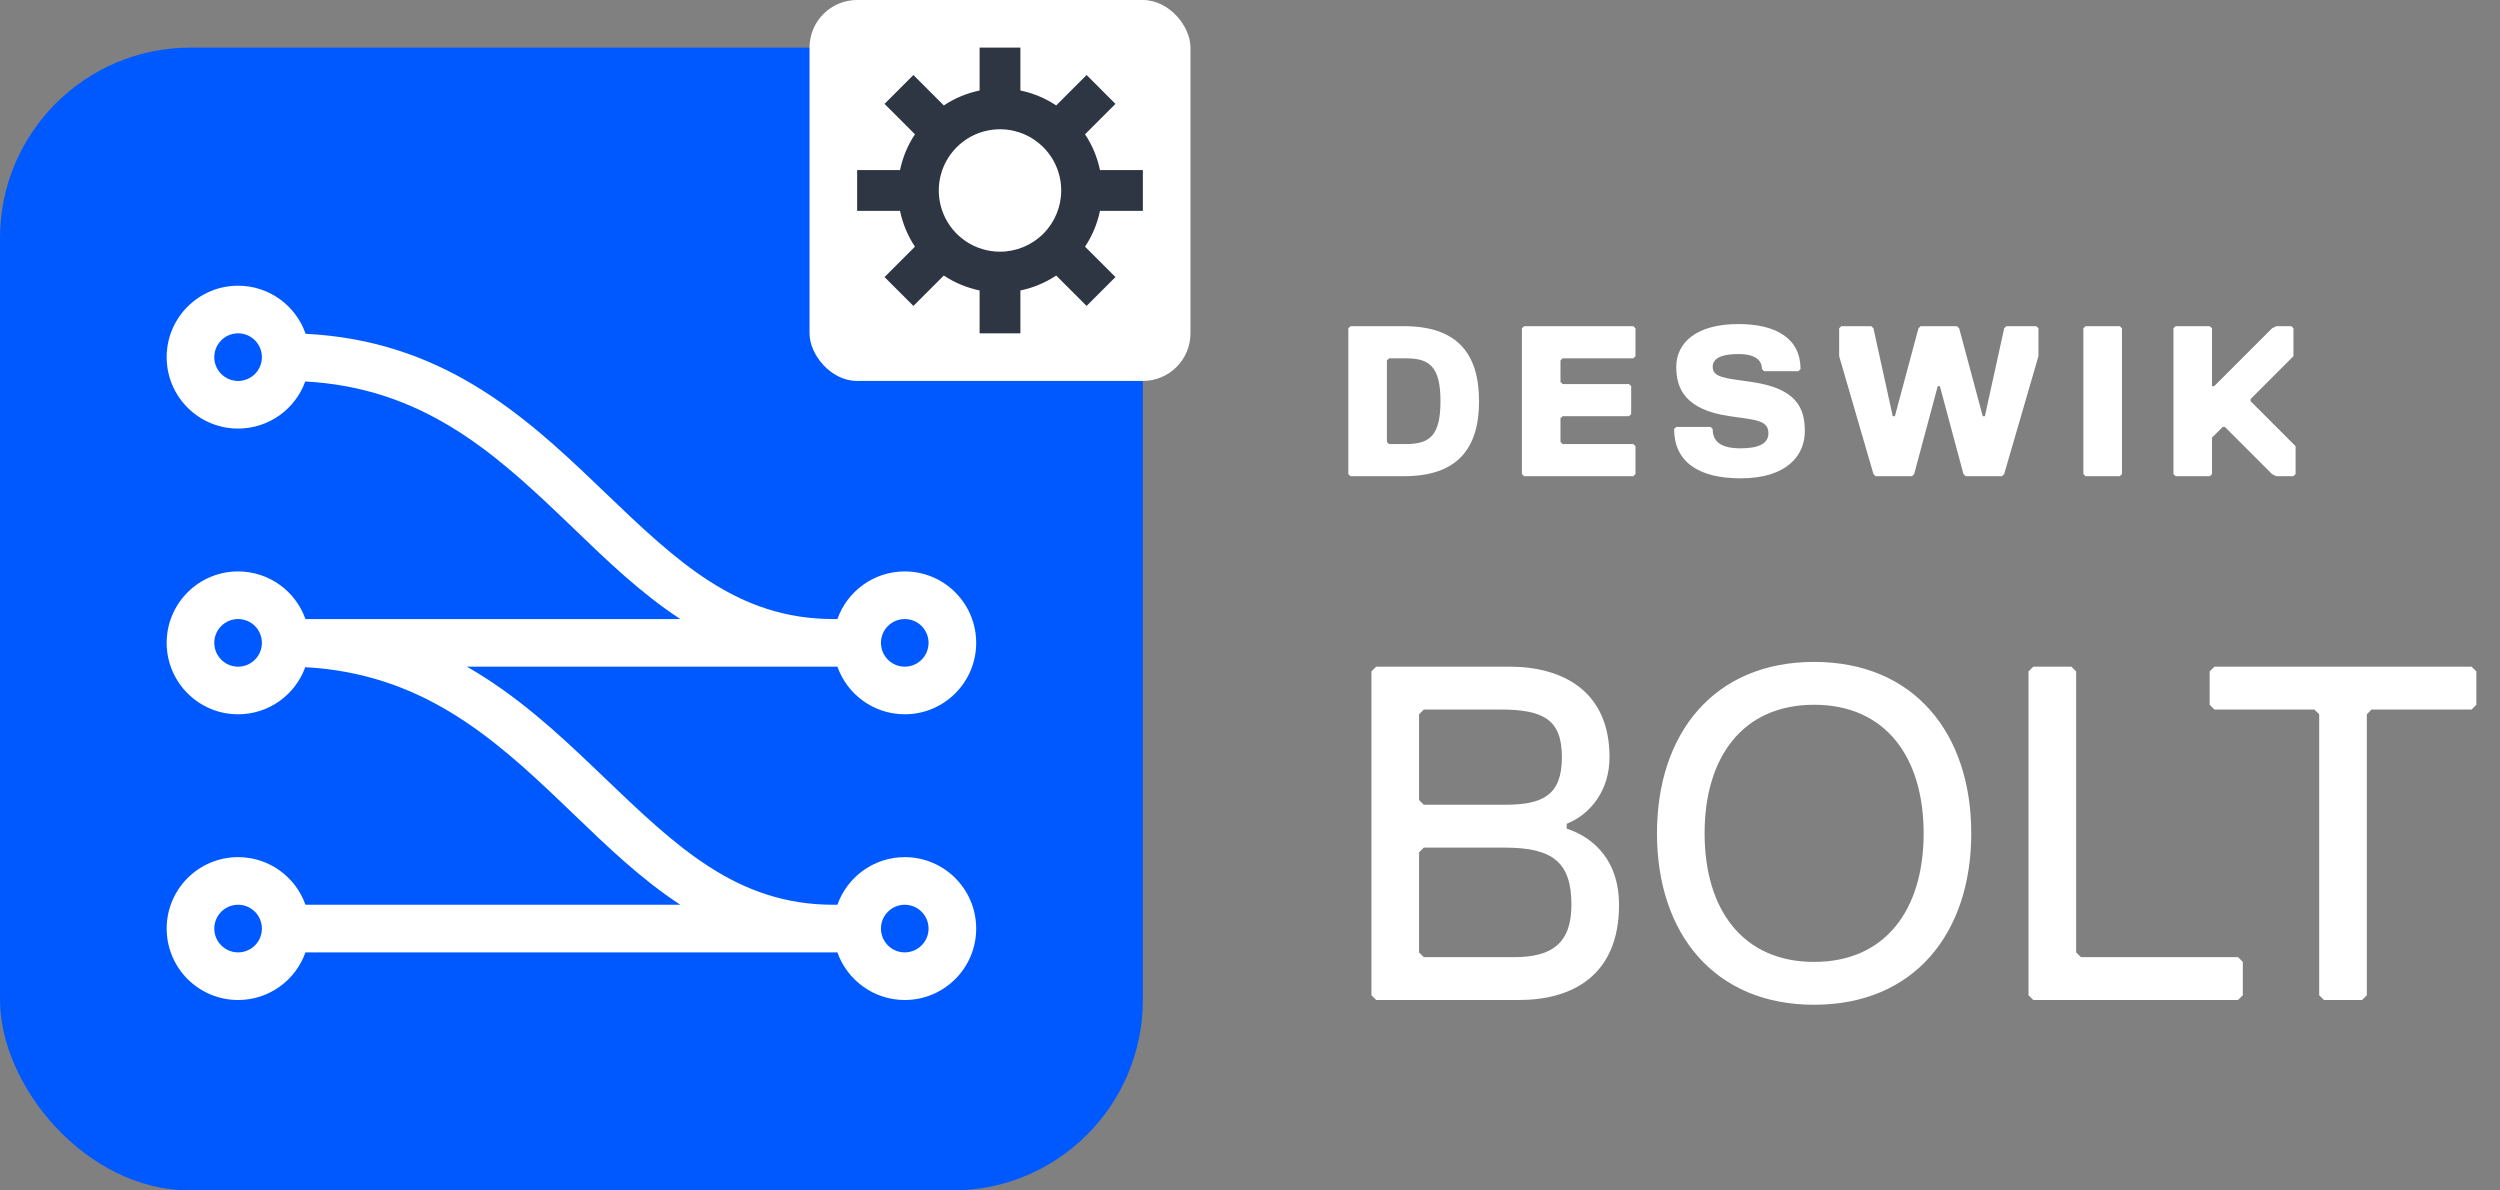<svg width="105" height="50" viewBox="0 0 105 50" fill="none" xmlns="http://www.w3.org/2000/svg">
<rect x="0" y="0" width="105" height="50" fill="#808080" stroke="none"/>
<rect y="2" width="48" height="48" rx="8" fill="#0059FF"/>
<path fill-rule="evenodd" clip-rule="evenodd" d="M10 12C11.314 12 12.43 12.845 12.836 14.02C18.508 14.3 21.972 17.4 24.982 20.277C25.116 20.405 25.249 20.533 25.382 20.66C28.417 23.568 30.955 26 35 26H35.171C35.583 24.835 36.694 24 38 24C39.657 24 41 25.343 41 27C41 28.657 39.657 30 38 30C36.694 30 35.583 29.165 35.171 28H19.609C21.695 29.193 23.401 30.766 24.982 32.277C25.116 32.405 25.249 32.533 25.382 32.66C28.417 35.568 30.955 38 35 38H35.171C35.583 36.835 36.694 36 38 36C39.657 36 41 37.343 41 39C41 40.657 39.657 42 38 42C36.694 42 35.583 41.165 35.171 40H12.829C12.418 41.165 11.306 42 10 42C8.343 42 7 40.657 7 39C7 37.343 8.343 36 10 36C11.306 36 12.418 36.835 12.829 38H28.573C26.934 36.928 25.509 35.558 24.129 34.23C23.952 34.06 23.776 33.891 23.6 33.723C20.642 30.896 17.659 28.288 12.821 28.022C12.403 29.176 11.298 30 10 30C8.343 30 7 28.657 7 27C7 25.343 8.343 24 10 24C11.306 24 12.418 24.835 12.829 26H28.573C26.934 24.928 25.509 23.558 24.129 22.23C23.952 22.06 23.776 21.891 23.6 21.723C20.642 18.896 17.659 16.288 12.821 16.022C12.403 17.176 11.298 18 10 18C8.343 18 7 16.657 7 15C7 13.343 8.343 12 10 12ZM10 14C9.448 14 9 14.448 9 15C9 15.552 9.448 16 10 16C10.552 16 11 15.552 11 15C11 14.448 10.552 14 10 14ZM11 39C11 38.448 10.552 38 10 38C9.448 38 9 38.448 9 39C9 39.552 9.448 40 10 40C10.552 40 11 39.552 11 39ZM10 26C10.552 26 11 26.448 11 27C11 27.552 10.552 28 10 28C9.448 28 9 27.552 9 27C9 26.448 9.448 26 10 26ZM38 38C37.448 38 37 38.448 37 39C37 39.552 37.448 40 38 40C38.552 40 39 39.552 39 39C39 38.448 38.552 38 38 38ZM37 27C37 26.448 37.448 26 38 26C38.552 26 39 26.448 39 27C39 27.552 38.552 28 38 28C37.448 28 37 27.552 37 27Z" fill="white"/>
<path d="M62.12 16.85C62.12 18.83 61.22 20 58.97 20H56.72L56.63 19.91V13.79L56.72 13.7H58.97C61.22 13.7 62.12 14.87 62.12 16.85ZM60.5 16.85C60.5 15.41 60.05 15.05 59.06 15.05H58.34L58.25 15.14V18.56L58.34 18.65H59.06C60.05 18.65 60.5 18.29 60.5 16.85ZM68.69 19.91L68.6 20H64.01L63.92 19.91V13.79L64.01 13.7H68.6L68.69 13.79V14.96L68.6 15.05H65.63L65.54 15.14V16.04L65.63 16.13H68.42L68.51 16.22V17.39L68.42 17.48H65.63L65.54 17.57V18.56L65.63 18.65H68.6L68.69 18.74V19.91ZM74.273 18.2C74.273 17.75 73.913 17.66 73.283 17.57L72.653 17.48C70.763 17.21 70.403 16.31 70.403 15.41C70.403 14.42 71.213 13.61 73.013 13.61C74.633 13.61 75.623 14.24 75.623 15.5L75.533 15.59H74.093L74.003 15.5C74.003 15.14 73.733 14.87 73.013 14.87C72.293 14.87 71.933 15.05 71.933 15.41C71.933 15.77 72.293 15.86 72.923 15.95L73.553 16.04C75.443 16.31 75.803 17.12 75.803 18.11C75.803 19.1 75.083 20.09 73.103 20.09C71.303 20.09 70.313 19.37 70.313 18.02L70.403 17.93H71.843L71.933 18.02C71.933 18.56 72.293 18.83 73.103 18.83C73.823 18.83 74.273 18.65 74.273 18.2ZM80.665 13.7H82.195L82.285 13.79L83.275 17.48H83.365L84.175 13.79L84.265 13.7H85.525L85.615 13.79V14.96L84.175 19.91L84.085 20H82.555L82.465 19.91L81.475 16.22H81.385L80.395 19.91L80.305 20H78.775L78.685 19.91L77.245 14.96V13.79L77.335 13.7H78.595L78.685 13.79L79.495 17.48H79.585L80.575 13.79L80.665 13.7ZM89.123 19.91L89.032 20H87.593L87.502 19.91V13.79L87.593 13.7H89.032L89.123 13.79V19.91ZM96.415 19.91L96.325 20H95.605L95.425 19.91L93.445 17.93H93.355L92.905 18.38V19.91L92.815 20H91.375L91.285 19.91V13.79L91.375 13.7H92.815L92.905 13.79V16.22H92.995L95.425 13.79L95.605 13.7H96.235L96.325 13.79V14.96L94.525 16.76V16.85L96.415 18.74V19.91Z" fill="white"/>
<path d="M68 38C68 41 66 42 63.8 42H57.8L57.6 41.8V28.2L57.8 28H63.4C65.6 28 67.6 29 67.6 31.8C67.6 33.2 66.8 34.2 65.8 34.6V34.8C67 35.2 68 36.2 68 38ZM65.6 31.8C65.6 30.2 64.8 29.8 63 29.8H59.8L59.6 30V33.6L59.8 33.8H63.2C64.8 33.8 65.6 33.4 65.6 31.8ZM66 38C66 36.2 65.2 35.6 63.2 35.6H59.8L59.6 35.8V40L59.8 40.2H63.6C65.2 40.2 66 39.6 66 38ZM69.593 35C69.593 30.8 71.993 27.8 76.193 27.8C80.393 27.8 82.793 30.8 82.793 35C82.793 39.2 80.393 42.2 76.193 42.2C71.993 42.2 69.593 39.2 69.593 35ZM71.593 35C71.593 38.2 73.193 40.4 76.193 40.4C79.193 40.4 80.793 38.2 80.793 35C80.793 31.8 79.193 29.6 76.193 29.6C73.193 29.6 71.593 31.8 71.593 35ZM94.198 41.8L93.998 42H85.398L85.198 41.8V28.2L85.398 28H86.998L87.198 28.2V40L87.398 40.2H93.998L94.198 40.4V41.8ZM104.006 29.6L103.806 29.8H99.606L99.406 30V41.8L99.206 42H97.606L97.406 41.8V30L97.206 29.8H93.006L92.806 29.6V28.2L93.006 28H103.806L104.006 28.2V29.6Z" fill="white"/>
<rect x="34" width="16" height="16" rx="2" fill="white"/>
<path d="M48 8.857V7.143H46.199C46.088 6.607 45.875 6.096 45.572 5.64L46.849 4.363L45.637 3.151L44.36 4.428C43.904 4.125 43.394 3.912 42.857 3.801V2H41.143V3.801C40.606 3.912 40.096 4.125 39.64 4.428L38.363 3.151L37.151 4.363L38.428 5.64C38.125 6.096 37.912 6.607 37.801 7.143H36V8.857H37.801C37.912 9.393 38.125 9.904 38.428 10.36L37.151 11.637L38.363 12.849L39.64 11.572C40.096 11.875 40.606 12.088 41.143 12.199V14H42.857V12.199C43.394 12.088 43.904 11.875 44.36 11.572L45.637 12.849L46.849 11.637L45.572 10.36C45.875 9.904 46.088 9.393 46.199 8.857H48ZM42 10.571C41.491 10.571 40.994 10.421 40.571 10.138C40.148 9.856 39.819 9.454 39.624 8.984C39.43 8.514 39.379 7.997 39.478 7.498C39.577 7 39.822 6.541 40.182 6.182C40.541 5.822 40.999 5.577 41.498 5.478C41.997 5.379 42.514 5.43 42.984 5.624C43.454 5.819 43.855 6.149 44.138 6.571C44.421 6.994 44.571 7.491 44.571 8C44.571 8.682 44.3 9.335 43.818 9.818C43.335 10.3 42.682 10.571 42 10.571Z" fill="#2E3543"/>
</svg>
